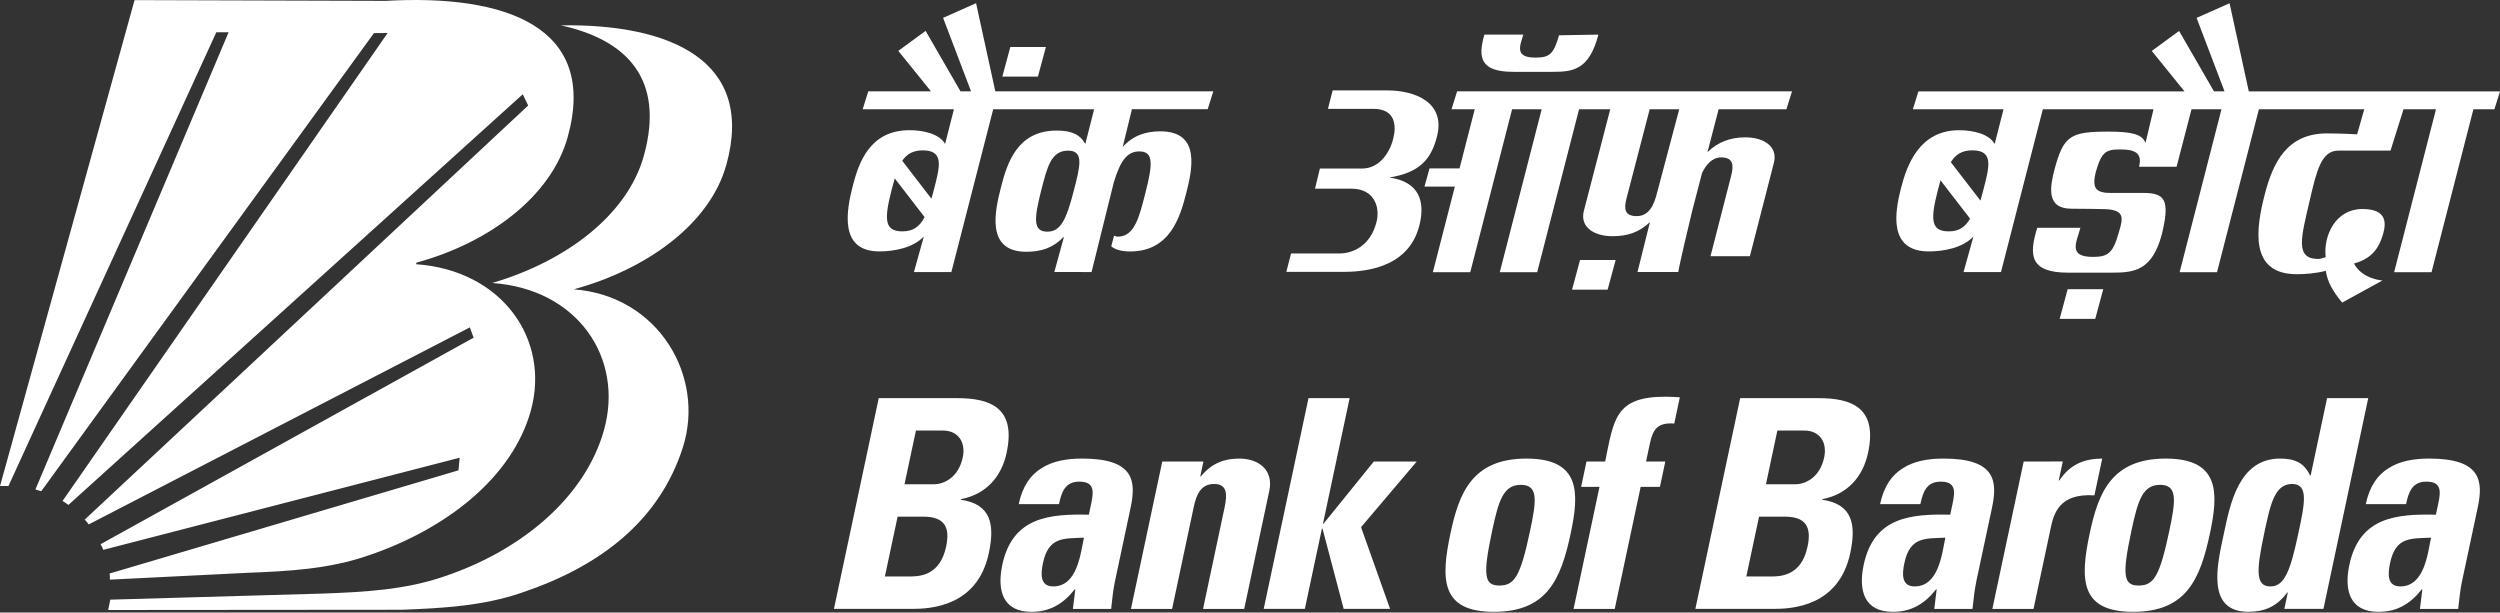 <svg version="1.1" id="Layer_1" xmlns="http://www.w3.org/2000/svg" x="0" y="0" viewBox="0 0 1920 470.41" style="enable-background:new 0 0 1920 470.41" xml:space="preserve"><rect x="0" y="0" width="1920" height="470.41" fill="#333333" stroke="none"/><style>.st0{fill-rule:evenodd;clip-rule:evenodd;fill:#fff}</style><path class="st0" d="m308.48 468.29-225.4.19 1.61-7.94 164.26-4.71c31.49-1.2 62.08-2.86 91.68-12.95 60.68-20.26 109.05-61.59 123.28-112.75 15.26-54.83-19.83-108.19-85.92-112.8 56-16.38 103.73-51.87 116.45-97.57 16.5-59.32-13.36-89.29-63.78-100.3 83.88-1.31 149.49 26.89 127.16 107.15-12.7 45.69-61.57 80.44-117.22 95.6 65.33 4.87 101.17 67.1 83.85 121.34-18.03 56.46-63.58 91.54-124.26 111.8-29.64 10.08-60.24 11.74-91.71 12.94z"/><path class="st0" d="m190.16 439.91-105.77 5.25c-.03-2.7.11-2.09-.21-4.7l267.94-79.25.89-9.68L79.3 422.29c-.84-2.59-.93-1.88-2.06-4.33l286.5-158.63-2.89-7.91L68.12 402.76c-1.76-2.5-1-1.44-3.05-3.7L405.65 81.02l-4.18-8.62L52.54 387.79c-1.66-1.17-2.72-2.02-4.49-3.07L297.72 25.34l-10.52.09L31.68 377.26c-1.42-.49-3.02-.93-4.49-1.34L175.56 24.8h-9.43L6.5 373.24c-1.96-.02-6.47.02-6.47.02L103.34.08 296.3.67c91.29-5.22 163.39 19.41 139.67 104.68-12.72 45.69-60.45 81.18-116.1 96.35l-.33 1.22c66.09 4.62 103.32 57.84 88.08 112.65-14.23 51.16-65.1 91.13-125.78 111.39-29.62 10.08-60.2 11.74-91.68 12.95zM700.32 467.63c14.34 0 50.37-1.8 59.09-42.81 4.71-22.19 1.72-37.66-21.54-41.03l.09-.44c19.14-3.59 31.2-17.03 35.14-35.65 7.34-34.52-12.38-41.93-38.16-41.93h-60.07l-34.4 161.85h59.85v.01zm3.11-136.96h20.84c11.43 0 17.65 8.75 15.12 20.62-3.34 15.69-14.69 20.62-22.09 20.62h-22.65l8.78-41.24zm-14.06 66.12h19.72c17.03 0 20.56 8.75 17.51 23.09-4.81 22.63-21 22.85-28.18 22.85H679.6l9.77-45.94zM868.28 390.07c4.38-20.62 2.89-37.89-37.23-37.89-12.1 0-22.85 2.01-31.16 7.4-8.49 5.16-14.61 13.89-17.52 27.57h30.93c1.9-8.97 4.57-17.25 15.55-17.25 11.42 0 11.29 6.94 9.25 16.59l-1.85 8.75c-29.27-.44-58.53 1.12-66.47 38.56-4.19 19.72.4 36.09 22.36 36.09 13.66 0 24.06-5.61 33.26-17.27h.44l-1.85 15.02h29.37c.81-6.94 1.42-14.12 2.91-21.08l12.01-56.49zm-35.81 22.87c-2.63 12.34-5.05 37.43-23.64 37.43-10.31 0-9.55-9.87-7.84-17.93 4.28-20.18 15.65-18.84 31.48-19.5zM924.23 354.44h-31.61l-24.06 113.21h31.61l16.57-78.02c2.14-10.09 5.6-17.93 15.69-17.93s10.22 7.84 8.07 17.93l-16.57 78.02h31.61l19.29-90.8c3.34-15.69-7.99-24.66-23-24.66-11.88 0-21.16 3.59-29.59 13.68h-.44l2.43-11.43zM1002.12 467.63l13.11-61.65h.45l16.26 61.65h35.64l-22.3-62.76 42.78-50.43h-32.96l-38.62 47.73h-.44l20.48-96.38h-31.6l-34.4 161.84zM1147.32 469.88c40.8 0 51.46-24.89 58.99-60.3 6.58-30.93 7.72-57.39-33.97-57.39s-51.81 26.46-58.37 57.39c-7.54 35.4-7.45 60.3 33.35 60.3zm4.29-20.18c-11.66 0-13-7.4-5.66-41.91 5-23.53 8.65-35.43 22.09-35.43 13.46 0 12.05 11.88 7.04 35.43-7.32 34.5-11.81 41.91-23.47 41.91zM1290.12 305.11c-3.76-.22-7.31-.44-11.12-.44-38.56 0-39.54 17.25-46.23 49.77h-14.34l-4.14 19.5h14.12l-19.91 93.71h31.61l19.91-93.71h14.8l4.14-19.5h-14.8l2.91-13.68c2.44-11.43 6.17-16.37 18.76-15.47l4.29-20.18zM1361.89 467.63c14.34 0 50.37-1.8 59.09-42.81 4.71-22.19 1.72-37.66-21.54-41.03l.09-.44c19.15-3.59 31.19-17.03 35.16-35.65 7.34-34.52-12.38-41.93-38.16-41.93h-60.08l-34.4 161.85h59.84v.01zm3.12-136.96h20.84c11.43 0 17.65 8.75 15.12 20.62-3.34 15.69-14.69 20.62-22.09 20.62h-22.63l8.76-41.24zm-14.06 66.12h19.72c17.03 0 20.56 8.75 17.51 23.09-4.81 22.63-21 22.85-28.17 22.85h-18.84l9.78-45.94zM1529.83 390.07c4.38-20.62 2.89-37.89-37.23-37.89-12.11 0-22.85 2.01-31.16 7.4-8.49 5.16-14.61 13.89-17.52 27.57h30.93c1.91-8.97 4.57-17.25 15.55-17.25 11.43 0 11.31 6.94 9.25 16.59l-1.87 8.75c-29.27-.44-58.52 1.12-66.47 38.56-4.19 19.72.4 36.09 22.36 36.09 13.66 0 24.06-5.61 33.26-17.27h.44l-1.85 15.02h29.37c.81-6.94 1.44-14.12 2.91-21.08l12.03-56.49zm-35.79 22.87c-2.63 12.34-5.04 37.43-23.64 37.43-10.31 0-9.57-9.87-7.84-17.93 4.28-20.18 15.65-18.84 31.48-19.5zM1554.19 354.44l-24.06 113.21h31.61l13.1-61.65c2.39-11.21 6.26-27.34 33.67-25.56l6.01-28.25c-12.78 0-24.36 3.81-32.94 16.81h-.46l3.1-14.57-30.03.01zM1638.26 469.88c40.8 0 51.46-24.89 58.99-60.3 6.58-30.93 7.72-57.39-33.97-57.39s-51.8 26.46-58.37 57.39c-7.54 35.4-7.45 60.3 33.35 60.3zm4.29-20.18c-11.66 0-13-7.4-5.66-41.91 5-23.53 8.65-35.43 22.09-35.43s12.04 11.88 7.04 35.43c-7.34 34.5-11.81 41.91-23.47 41.91zM1784.4 467.63l34.41-161.85h-31.61l-12.62 59.4h-.46c-4.44-9.63-11.58-13-23.01-13-31.84 0-38.42 35.19-43.27 58.06-4.97 23.31-13.81 59.62 18.93 59.62 12.1 0 21.67-3.81 29.83-14.79h.44l-2.67 12.56h30.03zm-40.71-17.25c-11.43 0-10.93-11.88-4.87-40.35 4.81-22.65 7.92-38.34 21.59-38.34 13 0 9.44 15.69 4.63 38.34-6.04 28.47-10.6 40.35-21.35 40.35zM1902.84 390.07c4.38-20.62 2.91-37.89-37.23-37.89-12.1 0-22.84 2.01-31.17 7.4-8.49 5.16-14.61 13.89-17.52 27.57h30.93c1.91-8.97 4.57-17.25 15.55-17.25 11.43 0 11.31 6.94 9.25 16.59l-1.87 8.75c-29.26-.44-58.52 1.12-66.47 38.56-4.19 19.72.4 36.09 22.36 36.09 13.66 0 24.06-5.61 33.26-17.27h.44l-1.85 15.02h29.37c.81-6.94 1.44-14.12 2.91-21.08l12.04-56.49zm-35.79 22.87c-2.63 12.34-5.05 37.43-23.64 37.43-10.31 0-9.55-9.87-7.84-17.93 4.28-20.18 15.65-18.84 31.48-19.5zM1587.96 222.13h27.33l-6.14 22.76h-27.33l6.14-22.76zm-374.48-22.44h27.33l-6.15 22.76h-27.33l6.15-22.76zM775.93 36.08h27.33l-6.15 22.76h-27.33l6.15-22.76zm343.13 34.08-4.3 13.74h17.84l-11.67 45.42h-23.04l-3.91 14h23.34l-16.89 65.73h28.72L1161.3 83.9h22.71l-32.17 125.15h28.72l32.15-125.15h23.96l-20.26 78c-3.19 12.42 7.64 19.5 22 19.5 11.37 0 20.24-2.83 28.74-10.82l-9.55 38.32h31.31c.87-5.85 9.22-41.17 10.72-47.02l7.51-28.91c2.91-6.25 7.7-12.08 14.65-12.08 9.65 0 9.77 6.2 7.72 14.19l-15.85 61.7h30.24l18.46-71.8c3.19-12.4-7.64-19.5-22-19.5-11.28 0-20.99 3.53-29.02 11.39l8.57-32.98h52.06l4.3-13.74h-257.22l.01.01zm170.59 13.74-17.25 65c-2.06 7.99-5.73 17.08-15.37 17.08s-9.87-5.85-7.81-13.84l17.74-68.24h22.69zm-258.84 124.91H987.9l3.62-14.17h37.4c9.46 0 23.42-5.31 28.23-24.09 3.05-11.88-2.06-25.64-19.14-25.64h-28.09l3.75-15.48h32.56c11.55 0 20.39-9.82 23.74-22.82 2.53-9.84 1.95-23-15.17-23h-34.94l3.62-14.17h42.02c21.3 0 44.43 9.17 38.26 34.73-4.59 19.03-14.38 28.56-36.82 32.17 23.23 3.16 27.82 18.6 23.09 36.99-8.73 33.99-44.83 35.48-59.22 35.48zM715.01 70.16h-48.19l-4.29 13.74h70.08l-6.77 26.65c-4.25-7.62-16.34-10.56-27.28-10.56-30.44 0-38.97 24.66-43.62 42.75-4.74 18.44-10.98 50.34 20.34 50.34 11.58 0 25.98-2.75 34.21-11.43l-7.58 27.3h28.74L762.79 83.9h77.5l-6.77 26.65c-4.25-7.62-11.09-10.28-22.01-10.28-30.44 0-38.07 25.32-42.72 43.41-4.73 18.44-11.88 49.68 19.44 49.68 11.58 0 20.72-3.02 28.96-11.7l-7.43 27.22 28.56.06 17.02-68.61c5.14-17.25 10.53-24.04 19.66-24.04 10.94 0 10.45 9.39 4.67 31.92-4.6 17.9-8.16 33.56-21.24 33.56-.93 0-2.07-.59-2.83-.73l-2.15 8.1c3.07 2.77 8.49 3.99 14.49 3.99 30.44 0 38.3-26.14 42.95-44.24 4.73-18.44 11.59-48.03-19.71-48.03-11.58 0-21.16 3.35-28.97 12.04l7.13-29.02h58.18l4.3-13.74H764.4L749.62 2.45 724.3 13.71l21.46 56.41h-8.11l-26.79-46.4-20.96 15.36 25.11 31.08zm-22.09 53.3c3.48-5.11 8.33-8.07 16.08-7.99 16.32.16 12.75 12.65 8.14 30.56l-1.79 6.58-22.43-29.15zm17.17 43.27c-3.99 7.62-9 10.96-17.08 10.96-13.82 0-14.06-9.24-8.27-31.76.81-3.15 1.6-6.14 2.42-8.92l22.93 29.72zm99.66 42.14 7.42-27.23c-.01 0 .15-.06-7.42 27.23zm-5.37-30.95c-10.94 0-10.45-9.39-4.67-31.92 4.6-17.9 7.58-30.32 20.65-30.32 12.43 0 9.03 12.42 4.43 30.32-5.76 22.53-10.11 31.92-20.41 31.92zm843.37-68.14c-2.55-6.74-10.53-8.7-28.53-8.7-29.35 0-34.34 3.27-41.29 28.77-3.57 13.78-6.69 30.44 12.98 30.44 7.51-.02 23.19.27 23.19.27 17.7 0 16.84 6.07 13.19 17.74-4.46 16.19-8.37 18.99-19.97 18.99-19.26 0-12.62-11.09-9.57-22.32h-33.15c-6.63 21.3-5.54 34.45 23.82 34.43H1622c17.22.02 31-1.64 38.4-29.84 5.95-25.04 2.93-31.38-13.92-31.38h-22.95c-13.41.33-17.25-2.51-13.98-16.04 4.55-15.82 7.84-17.37 18.96-17.38 12.24 0 16.72 3.57 14.28 13.27h28.83l11.47-44.12h23.01l-32.15 125.15h28.72l32.17-125.15h80.91l-5.47 19.25s-12.27-.7-23.22-.7c-30.44 0-41.44 22.13-47.86 47.34-6.26 24.56-12.45 60.79 24.66 60.79 6.39 0 14.76-.59 22.35-2.61 1.25 8.57 5.52 15.99 12.6 24.39l30.9-16.95s-15.47-.93-21.86-13.02c12.43-3.51 18.88-10.26 22.41-22.84 2.51-8.9 2.47-19.04-15.99-19.04-20.21 0-30.03 19.93-28.15 37.01-2.5.84-4.52 1.34-5.74 1.34-18.05 0-13.06-16.7-6.63-44.46 5.36-23.09 8.97-38.73 22.05-38.73h40.12l9.98-31.77h24.94l-32.15 125.15h28.72l32.17-125.15h16.13l4.29-13.74h-192.92L1712.3 2.5l-25.32 11.26 21.46 56.41h-8.11l-26.79-46.4-20.96 15.36 25.11 31.05h-204.33l-4.29 13.74h69.62l-6.77 26.65c-4.25-7.62-16.34-10.56-27.28-10.56-30.44 0-40.04 26.46-44.69 44.54-4.74 18.44-9.9 48.55 21.41 48.55 11.58 0 25.98-2.75 34.22-11.43l-7.58 27.3h28.74l32.14-125.04h85.02l-6.15 25.85zm-149.51 14.77c3.51-5.79 8.49-9.17 16.8-9.09 16.32.16 12.75 12.65 8.14 30.56l-2.21 8.05-22.73-29.52zm14.77 43.35c-3.87 6.78-8.78 9.79-16.43 9.79-13.82 0-14.08-9.24-8.27-31.76l1.98-7.46 22.72 29.43zM1227.57 26.59c-7.07 27.11-19.48 28.59-35.03 28.58h-30.3c-25.32 0-27.34-10.83-22.24-28.58h29.92c-2.85 9.22-6.58 17.65 9.36 17.65 10.49 0 14-2.53 18.03-17.14l30.26-.51z"/></svg>
